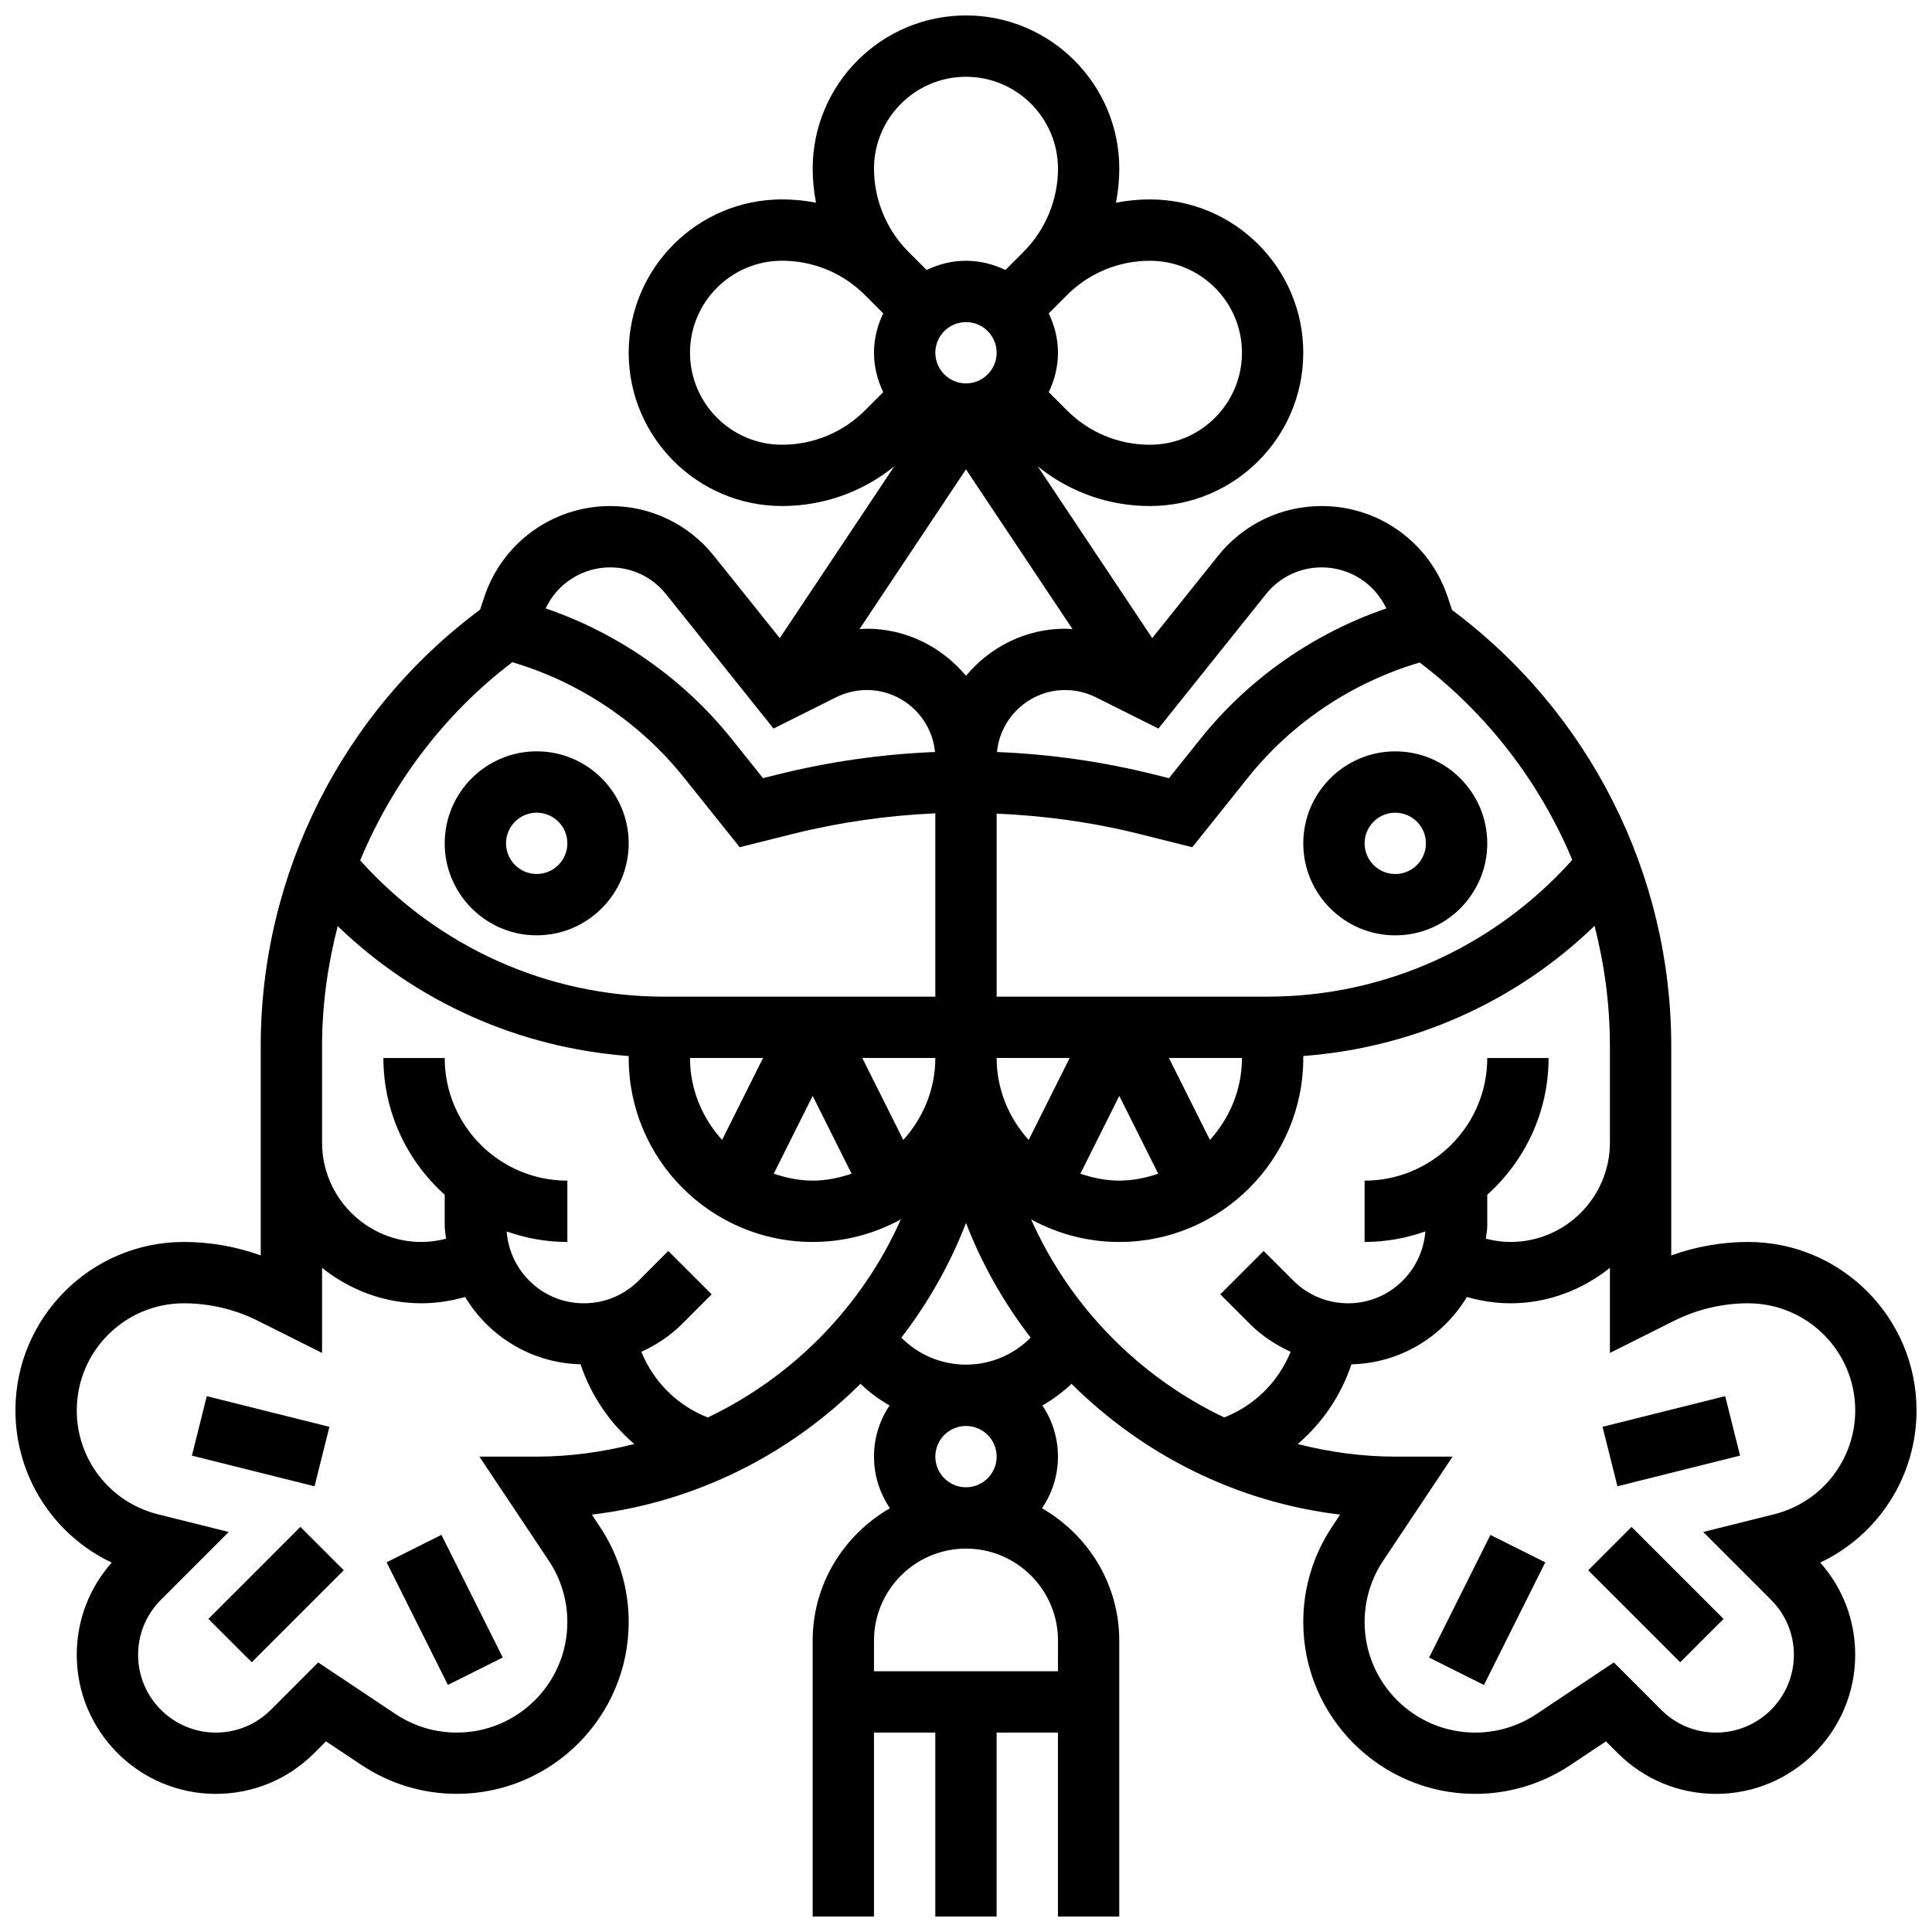 <?xml version="1.0" encoding="UTF-8"?>
<!-- Uploaded to: ICON Repo, www.iconrepo.com, Generator: ICON Repo Mixer Tools -->
<svg width="800px" height="800px" version="1.1" viewBox="144 144 512 512" xmlns="http://www.w3.org/2000/svg">
 <defs>
  <clipPath id="a">
   <path d="m148.09 148.09h503.81v503.81h-503.81z"/>
  </clipPath>
 </defs>
 <path d="m286.23 391.87c13.441 0 24.379-10.938 24.379-24.379 0-13.441-10.938-24.379-24.379-24.379s-24.379 10.938-24.379 24.379c0 13.441 10.938 24.379 24.379 24.379zm0-32.504c4.477 0 8.125 3.641 8.125 8.125 0 4.484-3.648 8.125-8.125 8.125s-8.125-3.641-8.125-8.125c0-4.484 3.648-8.125 8.125-8.125z"/>
 <path d="m199.23 573.02 24.379-24.379 11.492 11.492-24.379 24.379z"/>
 <path d="m194.86 529.76 3.938-15.758 32.5 8.125-3.938 15.758z"/>
 <path d="m246.45 558.02 14.535-7.269 16.25 32.5-14.535 7.269z"/>
 <g clip-path="url(#a)">
  <path d="m651.9 517.76c0-24.605-20.02-44.629-44.625-44.629-6.922 0-13.855 1.219-20.379 3.566v-55.559c0-45.465-21.688-88.402-58.086-115.47l-1.172-3.512c-4.801-14.391-18.211-24.051-33.383-24.051-10.742 0-20.762 4.82-27.465 13.203l-17.438 21.793-30.352-45.531c8.395 6.82 18.789 10.535 29.75 10.535 22.402 0 40.629-18.227 40.629-40.629 0-22.402-18.227-40.629-40.629-40.629-3.062 0-6.07 0.301-9.012 0.871 0.578-2.961 0.887-5.969 0.887-9 0-22.402-18.227-40.629-40.629-40.629s-40.629 18.227-40.629 40.629c0 3.031 0.309 6.039 0.887 8.996-2.945-0.57-5.953-0.871-9.016-0.871-22.402 0-40.629 18.227-40.629 40.629 0 22.402 18.227 40.629 40.629 40.629 10.961 0 21.355-3.715 29.758-10.523l-30.352 45.531-17.438-21.793c-6.711-8.391-16.73-13.211-27.473-13.211-15.172 0-28.578 9.66-33.375 24.055l-1.137 3.414c-36.445 27.074-58.125 70.074-58.125 115.57v55.559c-6.516-2.356-13.449-3.574-20.379-3.574-24.605 0-44.629 20.023-44.629 44.629 0 17.527 10.148 33.082 25.523 40.344-5.996 6.746-9.273 15.34-9.273 24.441 0 20.324 16.539 36.852 36.859 36.852 9.848 0 19.105-3.836 26.066-10.793l3.121-3.129 9.41 6.266c7.508 5.004 16.25 7.648 25.262 7.648 25.113 0.008 45.551-20.43 45.551-45.539 0-9.02-2.648-17.762-7.648-25.262l-2.121-3.195c27.637-3.316 52.395-15.992 71.184-34.664 2.34 2.234 4.941 4.144 7.719 5.738-2.598 3.875-4.125 8.531-4.125 13.547 0 5.07 1.559 9.785 4.227 13.691-12.176 7.019-20.48 20.031-20.48 35.062v73.133h16.25v-48.754h16.25v48.754h16.25v-48.754h16.25v48.754h16.25v-73.133c0-15.031-8.305-28.043-20.477-35.062 2.676-3.91 4.234-8.621 4.234-13.691 0-5.016-1.527-9.668-4.129-13.547 2.777-1.602 5.379-3.504 7.719-5.738 18.797 18.672 43.547 31.352 71.184 34.664l-2.121 3.195c-4.996 7.5-7.644 16.234-7.644 25.262 0 25.109 20.438 45.547 45.547 45.547 9.02 0 17.754-2.641 25.262-7.648l9.41-6.266 3.129 3.129c6.965 6.949 16.211 10.785 26.062 10.785 20.32 0 36.859-16.527 36.859-36.852 0-9.102-3.273-17.699-9.273-24.441 15.375-7.266 25.523-22.816 25.523-40.344zm-91.23-145.88c-20.613 23.012-49.715 36.242-80.762 36.242h-71.785v-48.504c12.789 0.543 25.516 2.316 37.934 5.422l13.91 3.484 14.828-18.535c11.605-14.512 27.645-25.168 45.441-30.422 18.023 13.715 31.863 31.844 40.434 52.312zm-214.45 52.492-10.855 21.719c-5.227-5.766-8.504-13.34-8.504-21.719zm61.902-186.89c0 4.484-3.648 8.125-8.125 8.125s-8.125-3.641-8.125-8.125 3.648-8.125 8.125-8.125c4.477-0.004 8.125 3.637 8.125 8.125zm-8.125 85.613c-6.324-7.566-15.699-12.48-26.297-12.48-0.648 0-1.293 0.074-1.934 0.113l28.23-42.344 28.23 42.344c-0.645-0.039-1.293-0.113-1.938-0.113-10.594 0-19.973 4.914-26.293 12.48zm16.617 123c-5.219-5.769-8.492-13.344-8.492-21.723h19.355zm-33.234 0-10.867-21.723h19.355c0 8.379-3.273 15.953-8.488 21.723zm-24.016-11.676 10.312 20.625c-3.258 1.102-6.688 1.832-10.312 1.832s-7.055-0.73-10.312-1.836zm81.262 0 10.312 20.625c-3.258 1.102-6.688 1.832-10.312 1.832s-7.055-0.73-10.312-1.836zm24.012 11.676-10.863-21.723h19.355c0 8.379-3.277 15.953-8.492 21.723zm14.84-144.62c3.613-4.527 9-7.113 14.777-7.113 7.418 0 14.051 4.289 17.137 10.879-19.273 6.582-36.543 18.648-49.285 34.586l-8.312 10.395-3.793-0.941c-13.676-3.422-27.703-5.43-41.793-5.988 0.887-9.207 8.656-16.426 18.082-16.426 2.805 0 5.613 0.668 8.125 1.918l16.578 8.289zm-30.727-88.371c13.441 0 24.379 10.938 24.379 24.379 0 13.441-10.938 24.379-24.379 24.379-8.305 0-16.121-3.234-21.996-9.109l-4.828-4.828c1.527-3.18 2.445-6.688 2.445-10.441 0-3.754-0.918-7.266-2.445-10.441l4.828-4.828c5.875-5.875 13.691-9.109 21.996-9.109zm-73.133-24.379c0-13.441 10.938-24.379 24.379-24.379s24.379 10.938 24.379 24.379c0 8.191-3.324 16.203-9.109 21.996l-4.828 4.828c-3.18-1.527-6.688-2.445-10.441-2.445s-7.266 0.918-10.441 2.445l-4.828-4.828c-5.785-5.793-9.109-13.805-9.109-21.996zm-24.379 73.133c-13.441 0-24.379-10.938-24.379-24.379 0-13.441 10.938-24.379 24.379-24.379 8.305 0 16.121 3.234 21.996 9.109l4.828 4.828c-1.527 3.18-2.445 6.691-2.445 10.445 0 3.754 0.918 7.266 2.445 10.441l-4.828 4.828c-5.875 5.875-13.691 9.105-21.996 9.105zm-45.504 32.504c5.777 0 11.164 2.586 14.781 7.109l28.48 35.602 16.578-8.289c2.512-1.25 5.324-1.918 8.125-1.918 9.426 0 17.195 7.215 18.09 16.422-14.09 0.562-28.117 2.566-41.793 5.988l-3.793 0.941-8.312-10.395c-12.75-15.934-30.016-28.004-49.285-34.586 3.078-6.582 9.711-10.875 17.129-10.875zm-25.973 25.129c17.797 5.25 33.82 15.984 45.434 30.496l14.828 18.535 13.91-3.484c12.418-3.106 25.141-4.941 37.934-5.492v48.582h-71.785c-30.992 0-60.035-13.18-80.641-36.121 8.574-20.508 22.258-38.777 40.32-52.516zm6.469 210.53h-15.188l18.391 27.586c3.219 4.836 4.918 10.449 4.918 16.25 0.004 16.156-13.133 29.297-29.289 29.297-5.801 0-11.426-1.699-16.25-4.918l-20.492-13.668-12.547 12.555c-3.894 3.887-9.07 6.031-14.574 6.031-11.359 0-20.605-9.25-20.605-20.602 0-5.5 2.144-10.668 6.039-14.57l17.977-17.992-18.77-4.688c-12.656-3.168-21.5-14.488-21.5-27.535 0-15.652 12.727-28.379 28.379-28.379 6.762 0 13.539 1.594 19.574 4.617l17.055 8.539v-22.543c7.273 5.789 16.359 9.387 26.355 9.387 3.91 0 7.793-0.609 11.555-1.676 6.312 10.457 17.586 17.527 30.594 17.836 2.777 8.312 7.727 15.57 14.238 21.129-8.289 2.106-16.922 3.344-25.859 3.344zm45.344-10.371c-8.078-3.176-14.383-9.457-17.609-17.406 3.949-1.805 7.637-4.227 10.801-7.394l7.832-7.84-11.5-11.488-7.832 7.84c-3.875 3.883-9.051 6.027-14.555 6.027-10.824 0-19.633-8.418-20.445-19.039 5.047 1.773 10.445 2.789 16.09 2.789v-16.25c-17.926 0-32.504-14.578-32.504-32.504h-16.25c0 14.391 6.305 27.305 16.25 36.242v8.168c0 1.195 0.242 2.316 0.348 3.484-2.125 0.543-4.305 0.859-6.496 0.859-14.531 0-26.355-11.816-26.355-26.344v-25.637c0-10.824 1.496-21.445 4.144-31.723 20.891 20.16 48.059 32.234 77.117 34.43v0.516c0 26.891 21.867 48.754 48.754 48.754 8.469 0 16.43-2.18 23.371-5.988-10.238 23.023-28.473 41.656-51.16 52.504zm92.797 67.25h-48.754v-8.125c0-13.441 10.938-24.379 24.379-24.379s24.379 10.938 24.379 24.379zm-16.25-56.879c0 4.484-3.648 8.125-8.125 8.125s-8.125-3.641-8.125-8.125 3.648-8.125 8.125-8.125c4.477-0.004 8.125 3.637 8.125 8.125zm-8.125-24.379c-6.559 0-12.629-2.633-17.137-7.144 7.078-9.199 12.902-19.406 17.137-30.406 4.242 11.004 10.066 21.199 17.137 30.406-4.512 4.512-10.582 7.144-17.137 7.144zm17.258-38.492c6.941 3.809 14.902 5.988 23.371 5.988 26.891 0 48.754-21.867 48.754-48.754v-0.527c29.09-2.195 56.281-14.285 77.188-34.488 2.652 10.285 4.074 20.945 4.074 31.785v25.637c0 14.531-11.824 26.348-26.352 26.348-2.195 0-4.379-0.316-6.508-0.871 0.109-1.16 0.355-2.281 0.355-3.477v-8.168c9.945-8.93 16.25-21.844 16.25-36.242h-16.25c0 17.926-14.578 32.504-32.504 32.504v16.25c5.648 0 11.043-1.016 16.098-2.789-0.82 10.625-9.629 19.043-20.453 19.043-5.508 0-10.676-2.144-14.562-6.031l-7.832-7.84-11.5 11.488 7.84 7.84c3.16 3.16 6.844 5.582 10.801 7.387-3.227 7.957-9.531 14.238-17.602 17.406-22.695-10.836-40.93-29.469-51.168-52.488zm196.89 78.152-18.77 4.688 17.977 17.992c3.898 3.894 6.043 9.07 6.043 14.57 0 11.352-9.246 20.602-20.605 20.602-5.508 0-10.676-2.144-14.562-6.031l-12.547-12.555-20.492 13.668c-4.828 3.219-10.449 4.918-16.25 4.918-16.164 0-29.305-13.141-29.305-29.297 0-5.801 1.699-11.418 4.918-16.25l18.395-27.586h-15.188c-8.938 0-17.566-1.234-25.855-3.332 6.508-5.559 11.465-12.816 14.238-21.129 13.008-0.309 24.281-7.379 30.594-17.836 3.762 1.055 7.652 1.664 11.555 1.664 9.996 0 19.07-3.602 26.352-9.387v22.543l17.047-8.539c6.047-3.023 12.824-4.617 19.586-4.617 15.648 0 28.375 12.727 28.375 28.379 0 13.047-8.844 24.367-21.504 27.535z"/>
 </g>
 <path d="m513.76 343.12c-13.441 0-24.379 10.938-24.379 24.379s10.938 24.379 24.379 24.379c13.441 0 24.379-10.938 24.379-24.379s-10.938-24.379-24.379-24.379zm0 32.504c-4.477 0-8.125-3.641-8.125-8.125s3.648-8.125 8.125-8.125c4.477 0 8.125 3.641 8.125 8.125s-3.648 8.125-8.125 8.125z"/>
 <path d="m564.89 560.14 11.492-11.492 24.379 24.379-11.492 11.492z"/>
 <path d="m568.69 522.12 32.5-8.133 3.945 15.758-32.5 8.133z"/>
 <path d="m522.73 583.27 16.25-32.5 14.535 7.269-16.25 32.5z"/>
</svg>